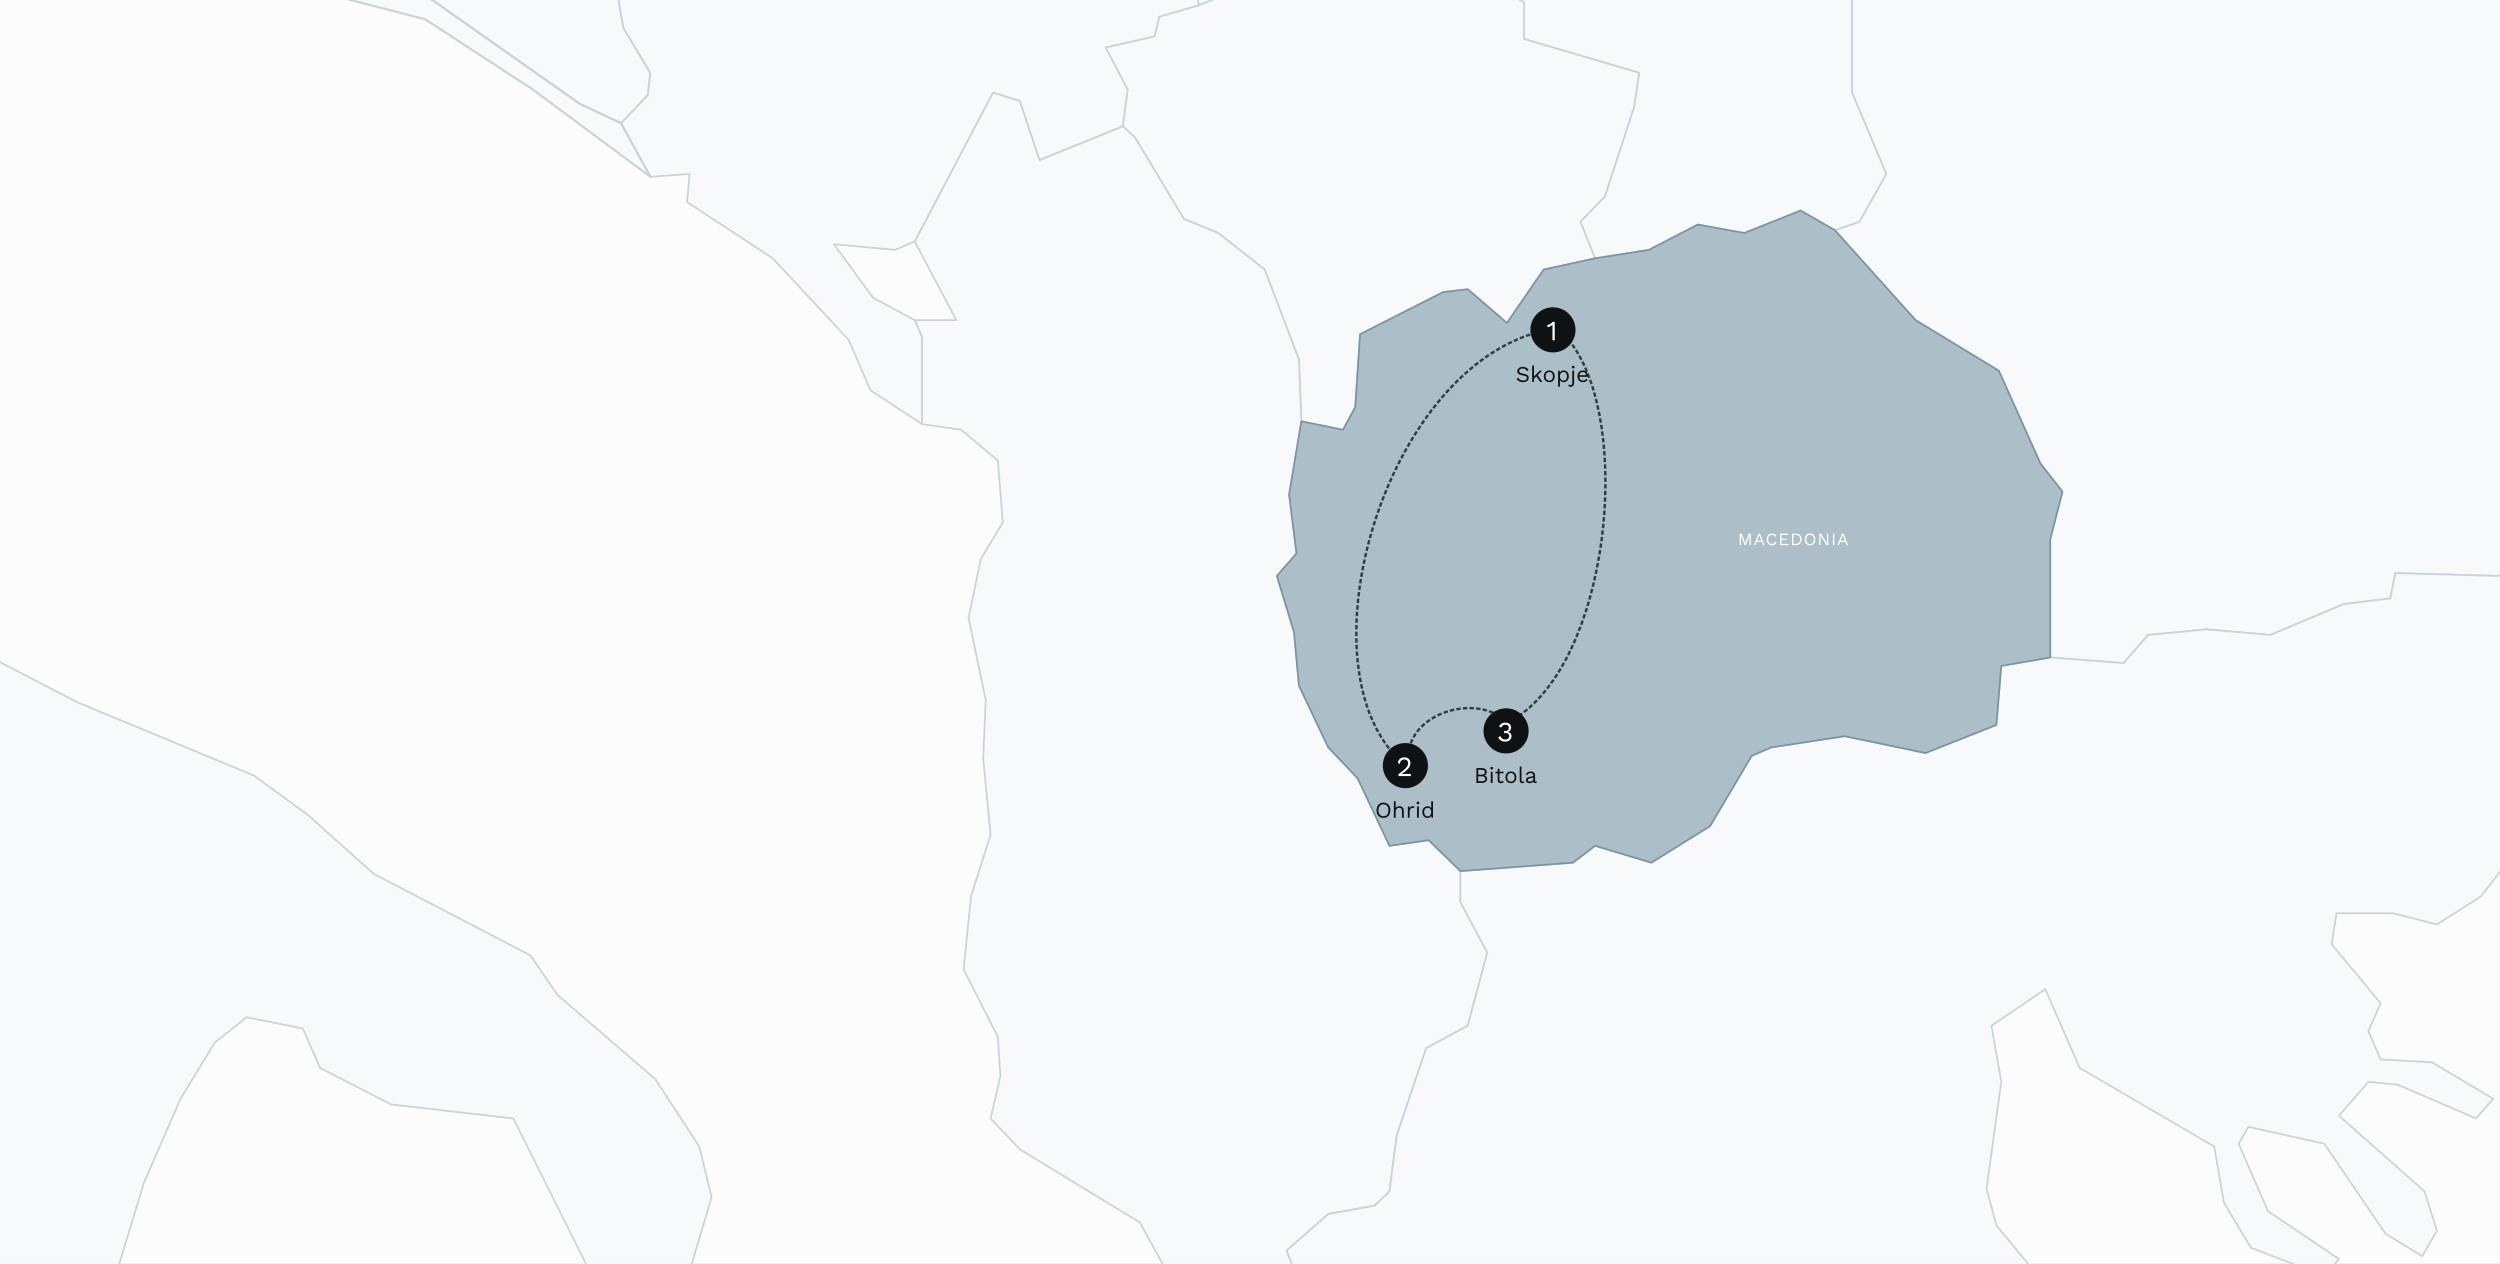 <?xml version="1.0" encoding="UTF-8"?>
<svg xmlns="http://www.w3.org/2000/svg" width="1440" height="728" viewBox="0 0 1440 728" fill="none">
  <rect x="0" y="0" width="1440" height="728" fill="#808080" stroke="none"/>
  <g clip-path="url(#clip0_2967_9322)">
    <rect width="3888" height="3123.97" transform="translate(-1918 -226)" fill="#FDFCFC"></rect>
    <mask id="mask0_2967_9322" style="mask-type:alpha" maskUnits="userSpaceOnUse" x="-2156" y="-1395" width="5014" height="4516">
      <path d="M-2155.26 -1394.96H2857.8V3120.28H-2155.26V-1394.96Z" fill="#D9D9D9"></path>
    </mask>
    <g mask="url(#mask0_2967_9322)">
      <path d="M2125.38 -226.858L2128.2 -166.951L2115.51 -137.806L2087.32 -147.521L2056.3 -139.425L2042.21 -107.043L2025.29 -87.613V-45.516L2030.93 22.488L2008.38 33.822L1967.5 93.73L2009.79 122.874L2033.75 158.495L2067.58 198.973L2074.63 218.403L2050.67 215.165L2037.98 221.641H2012.61L1991.46 231.356L1943.54 190.878L1894.2 195.735L1873.05 213.545L1825.13 220.022L1811.03 255.643L1784.25 260.5L1780.02 283.168L1757.47 275.073L1734.91 292.883L1744.78 309.074L1757.47 352.791L1754.65 365.744L1719.41 385.173L1694.03 380.316L1648.93 386.792L1601 401.365L1577.04 383.554L1524.88 364.125L1512.19 373.839L1478.36 351.171L1461.45 323.647L1438.89 331.742L1379.69 330.123L1376.87 344.695L1350.09 347.934L1307.8 365.744L1271.15 362.505L1237.32 365.744L1223.22 381.935L1180.93 378.697V310.693L1187.98 283.168L1175.29 266.977L1151.33 213.545L1103.4 184.401L1056.89 132.588L1070.98 127.731L1086.49 100.206L1066.75 53.252V-0.18L1082.26 -9.895L1107.63 -11.514L1123.14 -37.42L1145.69 -64.945L1149.92 -87.613L1127.37 -103.804L1109.04 -129.71L1068.16 -153.997L1034.33 -217.144L1025.88 -256.003L1031.51 -293.243L1061.12 -309.434L1063.94 -340.198L1076.62 -351.531L1137.23 -311.053L1111.86 -278.67L1124.55 -249.526L1176.7 -259.241L1231.68 -254.383L1306.39 -238.192L1355.73 -231.716L1390.97 -239.811L1523.47 -212.286L1582.67 -209.048L1615.09 -218.763L1637.65 -233.335L1654.56 -259.241L1701.08 -293.243L1746.19 -312.672L1808.21 -327.244L1849.09 -333.721L1912.52 -296.481L1957.63 -290.004L1970.32 -280.29L1994.28 -288.385L2029.52 -246.288L2060.53 -234.954L2097.18 -226.858H2125.38Z" fill="#F8F9FA" stroke="#C8D3DB" stroke-linecap="round" stroke-linejoin="round"></path>
      <path d="M602.981 -817.832L626.944 -785.449L667.823 -757.924L693.196 -725.541L704.473 -728.78L710.111 -662.395L741.123 -633.251L794.688 -602.487L831.339 -589.534L844.025 -571.724L822.881 -539.341L855.302 -521.531L829.929 -508.578L827.109 -498.863L856.712 -489.148L877.856 -469.719L927.193 -458.385L948.337 -447.051L962.433 -427.621L980.758 -430.86L1004.72 -460.004L1028.69 -468.1L1070.97 -442.193L1035.73 -413.049L1042.78 -385.524L1065.33 -370.952L1076.61 -351.522L1063.93 -340.188L1061.11 -309.425L1031.5 -293.234L1025.87 -255.993L1034.32 -217.134L1068.15 -153.988L1109.03 -129.701L1127.36 -103.795L1149.91 -87.604L1145.68 -64.936L1123.13 -37.411L1107.62 -11.504L1082.25 -9.886L1066.74 -0.17V53.261L1086.48 100.215L1070.97 127.741L1056.88 132.598L1037.14 121.265L1004.72 134.217L977.938 129.36L949.746 143.932L918.734 148.789L910.277 127.741L924.373 113.169L941.289 61.357L944.108 41.927L877.856 22.497V1.448L846.844 -17.981L844.025 -29.315L811.604 -63.317L772.135 -84.365L756.629 -105.414L732.666 -90.842L741.123 -64.936L735.484 -48.744L711.521 -27.696V-5.028L690.377 3.067L688.967 -13.124L614.258 -60.078L584.656 -68.174L542.367 -94.081L515.584 -126.463L478.934 -153.988L473.296 -173.417L483.163 -186.371L518.404 -181.513L521.223 -217.134L476.115 -277.042L483.163 -289.995L526.861 -288.376L531.09 -301.329L484.573 -348.284L450.742 -367.713L443.694 -380.667L445.104 -422.764L467.658 -466.48L474.706 -506.959L453.561 -519.912L414.092 -508.578L428.188 -534.484L418.321 -576.582L442.284 -583.058L474.706 -584.677L462.019 -608.964L419.731 -625.156L402.815 -641.347L408.454 -673.73L390.129 -680.206L387.309 -706.112L364.755 -749.828L374.623 -774.115L404.225 -795.164L426.779 -787.069L457.79 -803.26L478.934 -829.166L493.031 -834.023L533.909 -827.547L549.415 -830.785L588.885 -825.928L602.981 -817.832Z" fill="#F8F9FA" stroke="#C8D3DB" stroke-linecap="round" stroke-linejoin="round"></path>
      <path d="M918.731 148.779L889.13 155.256L867.986 186.02L845.432 166.59L831.336 168.209L783.409 192.496L780.589 234.594L773.541 247.547L749.577 242.689L748.168 207.068L728.433 155.256L701.651 134.207L681.916 126.112L653.724 79.156L646.676 72.681L649.495 51.631L636.809 27.344L665.001 20.868L667.82 9.534L690.374 3.057L711.519 -5.038V-27.706L735.481 -48.754L741.12 -64.945L732.663 -90.852L756.626 -105.424L772.132 -84.375L811.601 -63.327L844.022 -29.325L846.841 -17.991L877.853 1.438V22.487L944.105 41.917L941.286 61.346L924.37 113.159L910.274 127.73L918.731 148.779Z" fill="#F8F9FA" stroke="#C8D3DB" stroke-linecap="round" stroke-linejoin="round"></path>
      <path d="M646.676 72.689L653.724 79.165L681.917 126.121L701.652 134.216L728.434 155.265L748.169 207.077L749.578 242.698L742.53 284.795L746.759 318.797L735.482 331.75L745.349 364.133L748.169 394.896L765.084 430.517L782 448.327L800.325 487.187L822.878 483.948L841.203 501.759V519.569L856.709 548.713L845.433 590.811L821.469 603.764L804.553 653.957L800.325 686.339L791.867 694.435L765.084 699.292L741.121 720.342L755.217 755.962L742.53 767.296L738.301 791.583L728.434 802.917L690.375 788.345L680.507 747.866L656.544 704.151L587.473 662.052L570.557 644.242L576.195 619.956L574.786 597.287L555.051 558.429L559.28 516.331L570.557 480.71L566.328 436.994L567.738 402.992L557.871 356.037L564.919 322.035L577.605 300.987L574.786 265.365L553.642 247.555L531.088 244.317V194.124L526.859 184.409H550.823L526.859 139.073L571.967 53.26L587.473 58.117L598.749 92.118L646.676 72.689Z" fill="#F8F9FA" stroke="#C8D3DB" stroke-linecap="round" stroke-linejoin="round"></path>
      <path d="M1467.08 1847.25H1499.5L1523.46 1831.05L1554.47 1890.96L1578.44 1889.34L1627.77 1874.77L1679.93 1878.01L1699.66 1894.2L1736.31 1897.44L1768.73 1905.53L1815.25 1894.2L1820.89 1900.68L1822.3 1946.01L1839.21 1949.25L1849.08 1937.92L1873.05 1928.2H1898.42L1920.97 1915.25L1915.33 1971.92L1902.65 1978.4L1840.62 1976.78L1726.45 1992.97L1651.74 1999.44L1641.87 1996.21L1632 1960.59L1585.48 1942.78L1498.09 1926.58L1476.94 1920.11L1433.24 1923.35L1417.74 1907.15L1412.1 1878.01L1414.92 1847.25L1434.65 1852.1L1440.29 1829.44L1467.08 1847.25ZM2078.85 1865.06L2056.3 1831.05L2071.8 1822.96L2088.72 1861.82L2078.85 1865.06ZM1307.79 1680.48L1288.05 1683.71L1278.19 1648.09L1285.23 1631.9L1314.84 1665.9L1307.79 1680.48ZM2191.62 1746.86L2167.66 1740.38L2173.29 1711.24L2163.43 1685.33L2195.85 1641.62L2240.96 1620.57L2253.64 1635.14L2240.96 1675.62L2228.27 1696.67L2233.91 1712.86L2211.35 1716.1L2191.62 1746.86ZM1923.79 1580.09L1902.65 1599.52L1889.96 1589.8L1916.74 1570.38L1923.79 1580.09ZM2011.19 1544.47V1533.13L2029.51 1515.32L2064.75 1499.13L2081.67 1508.85L2046.43 1531.52L2025.28 1533.13L2011.19 1544.47ZM1698.25 1457.04L1685.57 1478.08L1667.24 1466.75L1672.88 1447.32L1688.39 1437.61L1698.25 1457.04ZM1749 1482.94L1733.49 1492.66L1713.76 1457.04L1740.54 1424.65L1753.23 1435.99L1754.64 1465.13L1749 1482.94ZM1825.12 1340.46L1833.58 1314.55L1856.13 1312.93V1330.74L1825.12 1340.46ZM1519.23 1329.12L1505.14 1322.65L1510.77 1303.22L1526.28 1311.31L1519.23 1329.12ZM1964.67 1269.22L2004.14 1280.55L1994.27 1296.74L1971.72 1311.31L1947.75 1296.74L1930.84 1277.31L1964.67 1269.22ZM883.494 1270.84L889.133 1290.26L873.628 1306.46L851.073 1287.03L834.158 1257.88L846.845 1240.07L859.531 1259.5L883.494 1270.84ZM1632 1282.17L1612.27 1280.55L1578.44 1246.55L1591.12 1223.88L1603.81 1243.31L1622.13 1244.93L1632 1282.17ZM824.291 1125.11L828.52 1154.26L841.206 1159.12L859.531 1185.02L856.712 1204.45L827.11 1191.5L813.013 1194.74L797.508 1162.35L779.183 1165.59L787.641 1136.45L807.376 1138.07L824.291 1125.11ZM1822.3 1165.59L1806.79 1180.16L1781.42 1152.64L1801.16 1131.59L1771.55 1092.73L1770.14 1076.54L1799.74 1068.44L1818.07 1083.02L1826.53 1102.45L1832.17 1144.54L1822.3 1165.59ZM832.748 1066.82L814.424 1068.44L808.785 1053.87L820.062 1015.01L835.568 1019.87L838.387 1060.35L832.748 1066.82ZM1320.48 979.392L1333.16 1006.92L1410.69 1047.4L1450.16 1052.25L1474.12 1094.35L1471.3 1104.06L1492.45 1165.59L1507.95 1180.16L1546.01 1185.02L1551.65 1215.79L1538.97 1228.74L1512.18 1217.4L1482.58 1191.5L1476.94 1170.45L1445.93 1123.49L1395.19 1120.26L1374.04 1108.92L1365.58 1081.4L1344.44 1066.82L1316.25 1036.06L1295.1 1018.25L1252.81 1000.44L1244.36 989.107L1271.14 968.058L1300.74 959.963L1320.48 979.392ZM1854.72 885.482L1853.31 900.055L1880.09 924.341L1889.96 940.533L1873.05 974.534L1816.66 961.581L1805.38 948.628L1827.94 927.58L1815.25 919.484L1798.34 943.771L1767.32 932.437L1754.64 917.865L1764.5 895.197L1785.65 896.816L1809.61 883.863V874.149L1842.03 870.91L1854.72 885.482ZM708.702 859.576L690.378 864.433L673.462 851.481L656.546 820.717L625.535 785.097L635.402 767.286L657.956 760.81L677.691 780.238L662.185 799.668L673.462 811.002L686.148 849.862L708.702 859.576ZM1664.42 720.331L1654.55 742.999L1653.15 764.047L1599.58 752.714L1595.35 715.473L1626.36 713.854L1637.64 726.807L1651.74 712.236L1664.42 720.331ZM1698.25 608.611L1678.52 615.088L1654.55 594.038L1674.29 585.943L1698.25 608.611ZM1530.51 560.037L1507.95 569.751L1482.58 551.941L1498.09 514.702L1516.41 516.32L1530.51 537.369V560.037ZM1754.64 532.512L1747.59 521.177L1717.99 501.749L1653.15 492.033L1620.72 477.462L1608.04 480.699L1579.85 464.508L1562.93 470.985L1527.69 498.51L1506.54 495.272L1483.99 479.08L1452.98 485.557L1429.02 516.32L1403.64 532.512L1378.27 526.036H1345.85L1343.03 543.846L1371.22 577.847L1364.17 594.038L1371.22 610.23L1400.82 611.849L1436.06 632.898L1426.2 644.232L1381.09 624.802L1364.17 623.184L1347.26 642.612L1396.59 686.329L1403.64 708.997L1395.19 723.569L1374.04 710.616L1338.8 658.804L1295.1 649.089L1289.46 658.804L1306.38 697.663L1347.26 725.189L1338.8 734.903L1296.51 718.712L1281.01 692.806L1275.37 660.423L1197.84 615.088L1178.1 569.751L1147.09 590.801L1152.73 623.184L1144.27 684.71L1149.91 705.759L1199.25 765.667L1217.57 809.384L1254.22 843.385L1290.87 895.197L1300.74 924.341L1282.42 942.152L1264.09 934.056L1268.32 903.293L1237.31 883.863L1210.53 903.293L1231.67 940.533L1238.72 959.963L1233.08 981.011L1210.53 993.964L1173.88 995.584L1207.71 1018.25L1254.22 1034.44L1276.78 1052.25L1297.92 1053.87L1321.89 1087.87L1358.54 1097.59L1382.5 1131.59L1410.69 1139.69L1434.65 1152.64L1448.75 1186.64L1452.98 1233.6L1461.44 1267.6L1462.85 1295.12L1447.34 1303.22L1429.02 1277.31L1369.81 1219.02L1355.72 1212.55L1341.62 1223.88L1300.74 1231.98L1273.96 1253.02L1295.1 1274.07L1296.51 1293.5L1307.79 1317.79L1335.98 1324.27L1364.17 1363.13L1321.89 1379.32L1306.38 1390.65L1295.1 1382.56L1292.28 1363.13L1231.67 1327.51L1223.21 1337.22L1233.08 1376.08L1251.4 1401.99L1282.42 1471.61L1300.74 1531.52L1297.92 1565.52L1312.02 1589.8L1313.43 1614.09L1289.46 1594.66L1258.45 1554.18L1247.18 1529.9L1216.16 1531.52L1197.84 1584.95L1200.66 1615.71L1178.1 1597.9L1175.29 1550.95L1145.68 1505.61L1133 1499.13L1114.67 1468.37L1093.53 1478.08L1092.12 1525.04L1086.48 1541.23L1055.47 1510.47L1023.05 1453.8L1020.23 1424.65L1039.96 1397.13L1035.73 1377.7L1013.18 1337.22L983.578 1312.93L966.662 1304.84L956.794 1278.93L928.602 1257.88V1241.69L956.794 1214.17L970.891 1172.07L997.674 1180.16L1017.41 1176.93L1045.6 1138.07L1068.15 1139.69L1123.13 1173.69L1182.33 1193.12L1211.94 1209.31L1228.85 1227.12L1251.4 1231.98L1244.36 1209.31L1255.63 1202.83H1285.23L1288.05 1176.93L1259.86 1167.21L1248.59 1170.45L1214.75 1147.78L1182.33 1134.83L1151.32 1110.54L1134.41 1131.59H1117.49L1069.56 1117.02L1039.96 1128.35L980.758 1139.69L965.253 1118.64L928.602 1134.83L914.506 1123.49L887.724 1055.49L863.76 1024.73L846.845 1016.63L844.025 985.868L865.169 982.63L899.001 997.202L911.687 987.488L903.229 961.581L867.989 958.343L842.616 966.438L803.147 930.818L782.003 903.293L750.991 885.482L727.027 830.432L690.378 788.334L728.436 802.907L738.304 791.573L742.533 767.286L755.22 755.951L741.123 720.331L765.087 699.282L791.869 694.425L800.327 686.329L804.556 653.946L821.472 603.754L845.435 590.801L856.712 548.703L841.206 519.559V501.749L906.049 496.89L918.735 487.176L951.157 496.89L984.987 475.842L1008.95 435.364L1020.23 430.507L1062.52 424.03L1109.03 433.745L1149.91 417.554L1152.73 383.551L1180.92 378.694L1223.21 381.933L1237.31 365.741L1271.14 362.503L1307.79 365.741L1350.08 347.931L1376.86 344.693L1379.68 330.12L1438.88 331.74L1461.44 323.644L1478.35 351.169L1512.18 373.837L1524.87 364.123L1577.03 383.551L1600.99 401.362L1648.92 386.79L1694.02 380.314L1719.4 385.171L1754.64 365.741L1757.46 352.788L1744.77 309.072L1734.9 292.88L1757.46 275.07L1780.01 283.166L1796.93 288.023L1829.35 312.31L1842.03 362.503L1794.11 402.981L1801.16 474.223L1765.91 526.036L1754.64 532.512Z" fill="#F8F9FA" stroke="#C8D3DB" stroke-linecap="round" stroke-linejoin="round"></path>
      <path d="M1056.88 132.595L1103.4 184.407L1151.32 213.551L1175.29 266.984L1187.98 283.175L1180.93 310.699V378.703L1152.73 383.56L1149.92 417.563L1109.04 433.754L1062.52 424.038L1020.23 430.515L1008.95 435.373L984.99 475.851L951.16 496.899L918.738 487.185L906.052 496.899L841.209 501.758L822.884 483.947L800.331 487.185L782.006 448.325L765.09 430.515L748.175 394.894L745.355 364.131L735.488 331.749L746.765 318.795L742.536 284.794L749.584 242.697L773.548 247.554L780.596 234.601L783.415 192.503L831.342 168.216L845.439 166.597L867.992 186.027L889.136 155.263L918.738 148.786L949.75 143.929L977.942 129.357L1004.73 134.215L1037.15 121.262L1056.88 132.595Z" fill="#ACBEC8" stroke="#7C93A3" stroke-linecap="round" stroke-linejoin="round"></path>
      <path d="M414.097 -508.593L453.566 -519.927L474.711 -506.973L467.662 -466.495L445.109 -422.779L443.699 -380.681L450.747 -367.728L484.578 -348.299L531.095 -301.344L526.866 -288.391L483.168 -290.01L476.12 -277.057L521.228 -217.149L518.409 -181.528L483.168 -186.386L473.301 -173.432L428.193 -165.337L447.928 -129.716L415.507 -126.478L387.314 -98.953L380.266 -71.427L381.676 -47.14L357.712 -43.902L350.664 -32.568L359.122 16.006L374.628 41.912L373.218 54.865L357.712 71.056L333.749 59.722L246.353 -1.805L237.895 -16.376L215.341 -14.758L199.835 -24.472L204.064 -50.379L161.776 -90.857L140.631 -116.763L134.993 -152.384L101.162 -170.194L30.681 -236.579L6.718 -268.961L-32.751 -306.201L-65.173 -345.06L-83.498 -409.826L-131.424 -461.638L-158.207 -482.686L-159.617 -505.354L-155.388 -586.311L-138.472 -596.026L-113.1 -589.549L-89.136 -560.405L-63.763 -544.214L-25.703 -596.026L19.404 -591.168L40.548 -610.598L78.608 -584.692L113.849 -583.073L153.318 -571.739L177.281 -581.453L199.835 -560.405L230.847 -576.596L256.22 -571.739L281.593 -574.977L318.243 -563.643L349.255 -560.405L364.76 -547.452L383.086 -511.831L414.097 -508.593Z" fill="#F8F9FA" stroke="#C8D3DB" stroke-width="1.268" stroke-linecap="round" stroke-linejoin="round"></path>
      <path d="M473.287 -173.422L478.926 -153.992L515.576 -126.468L542.358 -94.085L584.647 -68.178L614.249 -60.083L688.958 -13.129L690.368 3.063L667.814 9.54L664.995 20.874L636.803 27.35L649.489 51.637L646.67 72.686L598.743 92.115L587.466 58.114L571.96 53.257L526.852 139.07L515.576 143.927L480.335 140.689L502.889 171.453L526.852 184.406L531.082 194.121V244.314L501.479 224.884L488.793 195.74L445.095 148.785L395.758 116.402L397.168 100.211L374.614 101.83L357.698 71.067L373.204 54.875L374.614 41.922L359.108 16.017L350.65 -32.557L357.698 -43.891L381.662 -47.13L380.252 -71.417L387.3 -98.942L415.493 -126.468L447.914 -129.705L428.179 -165.326L473.287 -173.422Z" fill="#F8F9FA" stroke="#C8D3DB" stroke-linecap="round" stroke-linejoin="round"></path>
      <path d="M33.495 -39.044L65.916 -32.567L50.41 -17.995L33.495 -39.044ZM215.336 -14.757L237.889 -16.376L246.347 -1.804L333.743 59.723L357.707 71.057L374.622 101.821L306.961 51.627L244.937 11.149L201.24 -0.184L140.626 -32.567L133.578 -47.14L215.336 -14.757ZM126.53 -71.427L115.253 -69.808L36.314 -71.427L12.351 -76.284L5.302 -97.332L30.676 -94.095L37.724 -84.379L126.53 -71.427ZM51.82 -108.666L23.628 -107.048L-13.022 -120L-8.794 -137.811L58.868 -128.096L51.82 -108.666ZM-247.019 -375.823L-251.247 -369.347L-297.765 -413.063L-301.994 -443.827L-262.525 -400.11L-247.019 -375.823ZM-316.09 -481.067L-342.872 -484.305L-331.596 -502.116L-316.09 -481.067ZM-375.294 -456.78L-387.98 -458.399L-411.944 -526.403L-406.305 -545.832L-417.582 -578.214L-404.895 -583.072L-397.847 -549.07L-383.751 -534.498L-385.161 -508.592L-375.294 -456.78ZM-323.138 -536.117L-344.282 -531.26L-358.378 -547.451L-376.703 -550.69L-390.799 -566.881L-376.703 -578.214L-369.655 -597.644L-323.138 -536.117ZM374.622 -774.129L364.755 -749.842L387.309 -706.126L390.128 -680.22L408.453 -673.744L402.814 -641.361L419.73 -625.17L462.018 -608.978L474.705 -584.691L442.283 -583.072L418.32 -576.596L428.187 -534.498L414.091 -508.592L383.08 -511.83L364.755 -547.451L349.249 -560.404L318.237 -563.642L281.587 -574.977L256.214 -571.738L230.841 -576.596L199.83 -560.404L177.276 -581.453L153.312 -571.738L113.843 -583.072L78.603 -584.691L40.543 -610.597L19.399 -591.168L-25.709 -596.025L-63.769 -544.213L-89.141 -560.404L-113.105 -589.549L-138.478 -596.025L-155.394 -586.31L-159.622 -505.354L-158.213 -482.686L-131.43 -461.637L-83.503 -409.825L-65.178 -345.06L-32.757 -306.201L6.712 -268.961L30.676 -236.578L101.157 -170.193L134.987 -152.383L140.626 -116.762L161.77 -90.856L204.058 -50.378L199.83 -24.471L150.493 -69.808L113.843 -94.095L70.145 -139.43L16.58 -157.24L-21.48 -176.67L-67.997 -166.956L-93.371 -170.193L-103.238 -205.814L-184.996 -268.961L-245.609 -333.726L-256.886 -354.775L-213.188 -374.204L-232.923 -387.157L-287.898 -442.208L-304.813 -468.114L-306.222 -534.498L-317.5 -562.023L-358.378 -597.644L-373.884 -615.455L-403.486 -626.788L-423.221 -612.216L-427.449 -581.453L-469.738 -500.496H-488.063L-531.761 -568.5L-538.809 -599.263L-557.134 -662.41L-547.267 -670.505L-540.219 -660.79L-493.702 -647.837L-473.967 -668.886L-458.461 -660.79L-407.715 -662.41L-399.257 -667.267L-382.342 -702.888L-345.692 -668.886L-324.548 -657.552L-306.222 -665.648L-278.03 -654.314L-255.477 -651.075L-238.561 -657.552L-249.838 -694.792L-239.971 -706.126L-254.067 -723.936L-224.465 -740.128L-194.863 -749.842L-189.224 -767.653L-192.044 -803.274L-204.73 -817.846L-199.092 -840.514L-137.068 -868.039L-127.201 -884.231H-99.009V-911.756L-86.323 -924.709L-51.082 -914.994L-10.203 -895.564L13.76 -876.135L26.447 -855.086L64.507 -825.942L95.518 -790.321L113.843 -778.987L149.083 -769.272L167.408 -748.223L213.926 -733.651L282.997 -730.413L318.237 -744.985L333.743 -767.653L374.622 -774.129Z" fill="#F8F9FA" stroke="#C8D3DB" stroke-width="1.268" stroke-linecap="round" stroke-linejoin="round"></path>
      <path d="M-87.734 1165.6L-104.649 1206.08L-144.118 1275.7L-165.263 1358.27L-161.034 1390.66L-138.48 1413.33L-148.348 1421.42L-125.794 1450.57L-124.384 1471.61L-149.757 1502.38L-155.396 1529.9L-153.986 1554.19L-194.865 1544.48L-214.599 1549.33L-266.755 1526.67L-293.538 1481.33L-335.826 1448.95H-378.115L-397.849 1440.85L-438.729 1410.09L-481.017 1387.42L-517.667 1353.42L-541.63 1346.94L-562.775 1330.75H-603.653L-636.075 1304.84L-654.4 1267.6L-636.075 1207.7L-616.34 1194.74L-603.653 1175.31L-571.232 1212.55L-545.859 1199.6L-526.124 1173.69L-492.294 1175.31L-485.246 1189.89L-465.511 1194.74L-430.271 1220.65L-410.536 1227.13L-362.609 1210.93L-320.32 1217.41L-280.851 1209.31L-256.888 1199.6L-239.973 1183.41L-220.238 1178.55L-170.901 1183.41L-142.709 1163.98L-131.432 1167.22L-103.24 1147.79L-87.734 1165.6ZM-1191.46 493.66L-1181.6 508.231L-1156.22 589.188L-1164.68 615.094L-1183.01 647.477L-1171.73 692.812L-1180.19 879.013L-1188.64 925.967L-1201.33 932.444L-1242.21 913.014L-1263.35 917.871L-1280.27 908.157L-1284.5 956.731L-1309.87 990.732L-1352.16 987.495L-1362.03 977.779L-1395.86 916.252L-1401.5 846.63L-1393.04 825.581V785.103L-1377.53 783.483V755.958L-1402.91 736.529V705.765L-1393.04 683.097L-1394.45 641L-1405.72 626.427L-1417 589.188L-1448.01 550.329L-1446.6 495.278L-1398.68 504.993L-1380.35 500.135L-1336.65 475.849L-1307.05 435.37L-1287.32 427.275L-1266.17 398.13L-1256.31 412.703L-1225.29 425.656L-1208.38 449.943L-1195.69 458.038L-1205.56 480.706L-1191.46 493.66ZM-1074.47 -5.034L-1070.24 17.634L-1105.48 25.73L-1120.98 7.92L-1080.1 4.682L-1074.47 -5.034ZM-540.221 -921.462L-543.04 -906.89L-589.557 -869.649L-579.69 -846.982L-547.269 -835.648L-569.823 -801.646L-565.594 -785.455L-547.269 -782.216L-552.907 -749.834L-526.124 -732.023L-504.98 -710.975L-502.161 -689.926L-523.305 -688.307L-513.438 -698.022L-541.63 -733.642L-569.823 -719.07L-614.931 -733.642L-644.532 -701.26L-665.676 -694.783L-689.64 -676.973L-734.748 -657.543L-760.121 -664.02L-774.217 -652.686L-779.855 -602.493L-768.579 -592.778L-747.434 -550.681L-723.471 -532.87L-733.338 -502.107L-746.025 -490.773L-764.349 -498.868L-768.579 -471.343L-755.892 -398.482L-736.157 -346.67L-719.242 -325.622L-681.182 -290L-643.123 -272.19L-571.232 -212.282L-531.763 -194.472L-521.896 -183.138L-496.522 -137.802L-473.969 -85.99L-448.596 -3.414L-430.271 37.064L-397.849 84.018L-330.188 150.403L-269.575 197.358L-213.19 228.122L-170.901 232.979L-72.228 226.503L-35.578 237.836L-29.94 257.266L-35.578 271.838L-76.457 305.84V333.365L-55.313 352.795L44.77 404.607L146.262 446.704L177.274 469.373L215.334 503.374L305.549 550.329L321.055 572.996L377.44 621.57L402.812 660.43L409.861 689.574L388.716 760.816L366.162 752.72L339.38 731.671L295.682 644.239L225.201 636.143L184.322 615.094L174.455 592.426L142.034 585.949L123.709 600.522L103.974 632.904L82.829 681.478L61.685 751.101V778.626L77.191 806.152L118.07 822.343L151.901 846.63L174.455 872.536L178.684 934.062L191.37 968.065L178.684 989.113L151.901 984.256L116.661 995.59L92.697 1018.26L82.829 1040.93L89.878 1095.98L85.649 1118.64L39.132 1159.12L16.578 1199.6L2.482 1236.84H-58.132L-73.638 1212.55L-75.047 1176.93L-66.59 1155.88L-44.036 1144.55L-31.349 1099.21L-38.397 1066.83L-22.892 1040.93L16.578 1029.59V982.636L-3.157 961.588L-22.892 879.013L-56.722 809.39L-76.457 747.862L-91.963 718.718L-111.697 702.527L-163.853 697.67L-228.695 655.573L-232.924 637.762L-224.467 619.952L-239.973 574.616L-268.165 547.091L-304.815 556.805L-321.73 555.186L-323.14 530.899L-351.332 509.851L-389.392 506.612L-399.259 495.278L-435.909 430.513L-459.873 402.988L-492.294 404.607L-547.269 390.035L-575.461 401.369L-620.569 359.271L-660.038 344.699L-740.386 258.885L-765.759 226.503L-815.096 190.882L-847.517 139.069L-872.89 119.64L-929.275 96.972L-933.503 75.923L-977.202 25.73L-1001.17 9.539L-1019.49 -24.462L-1054.73 -32.558L-1053.32 -76.275L-1070.24 -132.945L-1094.2 -168.566L-1111.12 -254.379L-1122.39 -278.666L-1147.77 -296.477L-1204.15 -315.907L-1284.5 -370.957L-1300 -372.576L-1347.93 -393.625L-1377.53 -396.863L-1414.18 -377.433L-1457.88 -325.622L-1493.12 -270.571L-1505.81 -260.856L-1553.73 -241.427L-1596.02 -233.331L-1598.84 -257.618L-1569.24 -299.715L-1573.47 -332.098L-1619.99 -322.383L-1691.88 -361.242L-1704.56 -375.814L-1705.97 -398.482L-1715.84 -419.531L-1696.11 -460.009L-1684.83 -471.343L-1691.88 -498.868L-1736.98 -521.536L-1758.13 -571.729L-1746.85 -578.206L-1720.07 -574.968L-1696.11 -596.016L-1679.19 -600.874L-1667.91 -641.352L-1693.29 -667.258L-1717.25 -709.355L-1729.94 -719.07L-1731.35 -744.976L-1694.7 -772.501L-1674.96 -761.168L-1641.13 -769.263L-1604.48 -785.455L-1560.78 -772.501L-1526.95 -795.17L-1504.4 -830.79L-1512.86 -855.077L-1464.93 -902.032L-1450.83 -892.317L-1448.01 -851.839L-1414.18 -819.457L-1383.17 -809.742L-1388.81 -790.312L-1370.48 -770.883L-1357.8 -748.214L-1340.88 -759.549L-1350.75 -787.074L-1347.93 -803.265L-1316.92 -845.362L-1309.87 -863.173V-910.128L-1281.68 -911.747L-1270.4 -877.745L-1242.21 -864.792L-1201.33 -882.603L-1191.46 -880.983L-1171.73 -850.22L-1154.81 -855.077L-1175.96 -911.747L-1167.5 -940.891L-1149.17 -945.749L-1135.08 -931.177L-1108.3 -927.938L-1115.34 -957.083L-1108.3 -1007.28L-1066.01 -1002.42L-1053.32 -989.465L-1023.72 -982.988L-1008.21 -989.465L-991.298 -1025.09L-971.563 -1034.8L-923.636 -1039.66L-879.938 -1036.42L-813.686 -1060.71V-1023.47L-769.988 -966.797L-754.482 -958.701L-633.255 -934.414L-576.871 -929.557L-540.221 -921.462Z" fill="#F8F9FA" stroke="#C8D3DB" stroke-linecap="round" stroke-linejoin="round"></path>
      <path d="M802.5 434C751.5 376 797.647 218.172 883.5 192" stroke="#323B41" stroke-width="1.4" stroke-dasharray="2.54 1.27"></path>
      <path d="M871.5 414.501C927 381.501 941 244.5 904.5 197" stroke="#323B41" stroke-width="1.4" stroke-dasharray="2.54 1.27"></path>
      <path d="M811.63 431.857C815 412 844.5 401.5 863 412" stroke="#323B41" stroke-width="1.4" stroke-dasharray="2.54 1.27"></path>
      <circle cx="894.5" cy="190" r="13" fill="#0F1214"></circle>
      <path d="M894.224 196.006V188.224C894.224 188.042 894.224 187.849 894.224 187.645C894.235 187.431 894.246 187.211 894.256 186.986C893.892 187.34 893.469 187.65 892.986 187.918C892.504 188.176 892.011 188.363 891.507 188.481L891.169 187.307C891.362 187.286 891.603 187.216 891.893 187.098C892.193 186.97 892.504 186.814 892.825 186.632C893.158 186.439 893.463 186.236 893.742 186.021C894.021 185.807 894.235 185.598 894.385 185.394H895.511V196.006H894.224Z" fill="white"></path>
      <path d="M877.16 211.29C877.914 211.29 878.564 211.446 879.11 211.758C879.656 212.061 880.111 212.512 880.475 213.11L879.604 213.786C879.283 213.231 878.919 212.841 878.512 212.616C878.113 212.382 877.628 212.265 877.056 212.265C876.596 212.265 876.215 212.33 875.912 212.46C875.617 212.59 875.4 212.763 875.262 212.98C875.123 213.188 875.054 213.426 875.054 213.695C875.054 213.998 875.149 214.267 875.34 214.501C875.53 214.726 875.912 214.904 876.484 215.034L878.343 215.45C879.166 215.632 879.738 215.909 880.059 216.282C880.388 216.646 880.553 217.101 880.553 217.647C880.553 218.132 880.414 218.566 880.137 218.947C879.868 219.32 879.487 219.61 878.993 219.818C878.499 220.026 877.918 220.13 877.251 220.13C876.627 220.13 876.076 220.048 875.6 219.883C875.132 219.71 874.729 219.48 874.391 219.194C874.053 218.908 873.775 218.587 873.559 218.232L874.469 217.491C874.633 217.82 874.846 218.111 875.106 218.362C875.366 218.613 875.678 218.808 876.042 218.947C876.414 219.086 876.839 219.155 877.316 219.155C877.758 219.155 878.139 219.103 878.46 218.999C878.789 218.886 879.04 218.726 879.214 218.518C879.387 218.301 879.474 218.041 879.474 217.738C879.474 217.461 879.383 217.214 879.201 216.997C879.019 216.772 878.676 216.603 878.174 216.49L876.159 216.035C875.63 215.914 875.201 215.749 874.872 215.541C874.551 215.324 874.317 215.073 874.17 214.787C874.031 214.492 873.962 214.176 873.962 213.838C873.962 213.379 874.087 212.958 874.339 212.577C874.599 212.187 874.967 211.875 875.444 211.641C875.929 211.407 876.501 211.29 877.16 211.29ZM888.244 213.5L885.436 216.308L885.189 216.555L883.057 218.687V217.387L886.931 213.5H888.244ZM883.577 210.51V220H882.537V210.51H883.577ZM885.527 215.775L888.4 220H887.139L884.656 216.36L885.527 215.775ZM892.375 213.37C892.99 213.37 893.532 213.504 894 213.773C894.477 214.042 894.849 214.432 895.118 214.943C895.387 215.446 895.521 216.048 895.521 216.75C895.521 217.452 895.387 218.059 895.118 218.57C894.849 219.073 894.477 219.458 894 219.727C893.532 219.996 892.99 220.13 892.375 220.13C891.768 220.13 891.227 219.996 890.75 219.727C890.273 219.458 889.901 219.073 889.632 218.57C889.363 218.059 889.229 217.452 889.229 216.75C889.229 216.048 889.363 215.446 889.632 214.943C889.901 214.432 890.273 214.042 890.75 213.773C891.227 213.504 891.768 213.37 892.375 213.37ZM892.375 214.267C891.933 214.267 891.556 214.367 891.244 214.566C890.932 214.765 890.689 215.051 890.516 215.424C890.351 215.788 890.269 216.23 890.269 216.75C890.269 217.261 890.351 217.703 890.516 218.076C890.689 218.449 890.932 218.735 891.244 218.934C891.556 219.133 891.933 219.233 892.375 219.233C892.817 219.233 893.194 219.133 893.506 218.934C893.818 218.735 894.056 218.449 894.221 218.076C894.394 217.703 894.481 217.261 894.481 216.75C894.481 216.23 894.394 215.788 894.221 215.424C894.056 215.051 893.818 214.765 893.506 214.566C893.194 214.367 892.817 214.267 892.375 214.267ZM897.479 222.73V213.5H898.389L898.48 215.086L898.337 214.904C898.45 214.601 898.619 214.336 898.844 214.111C899.069 213.877 899.342 213.695 899.663 213.565C899.984 213.435 900.33 213.37 900.703 213.37C901.232 213.37 901.717 213.504 902.159 213.773C902.61 214.042 902.969 214.427 903.238 214.93C903.507 215.433 903.641 216.039 903.641 216.75C903.641 217.452 903.502 218.059 903.225 218.57C902.956 219.073 902.597 219.458 902.146 219.727C901.695 219.996 901.201 220.13 900.664 220.13C900.127 220.13 899.654 220 899.247 219.74C898.848 219.471 898.562 219.133 898.389 218.726L898.519 218.531V222.73H897.479ZM900.56 219.22C901.201 219.22 901.7 218.995 902.055 218.544C902.419 218.093 902.601 217.495 902.601 216.75C902.601 216.005 902.423 215.407 902.068 214.956C901.721 214.505 901.232 214.28 900.599 214.28C900.183 214.28 899.819 214.384 899.507 214.592C899.195 214.791 898.952 215.077 898.779 215.45C898.606 215.814 898.519 216.247 898.519 216.75C898.519 217.244 898.601 217.677 898.766 218.05C898.939 218.423 899.178 218.713 899.481 218.921C899.793 219.12 900.153 219.22 900.56 219.22ZM906.149 212.252C905.915 212.252 905.725 212.183 905.577 212.044C905.439 211.897 905.369 211.706 905.369 211.472C905.369 211.238 905.439 211.052 905.577 210.913C905.725 210.766 905.915 210.692 906.149 210.692C906.383 210.692 906.57 210.766 906.708 210.913C906.856 211.052 906.929 211.238 906.929 211.472C906.929 211.706 906.856 211.897 906.708 212.044C906.57 212.183 906.383 212.252 906.149 212.252ZM906.669 213.5V220.663C906.669 221.2 906.565 221.625 906.357 221.937C906.149 222.249 905.894 222.47 905.59 222.6C905.287 222.73 904.988 222.795 904.693 222.795C904.425 222.795 904.178 222.752 903.952 222.665C903.727 222.587 903.541 222.487 903.393 222.366L903.614 221.378C903.736 221.491 903.887 221.586 904.069 221.664C904.251 221.742 904.455 221.781 904.68 221.781C904.958 221.781 905.183 221.69 905.356 221.508C905.538 221.326 905.629 221.01 905.629 220.559V213.5H906.669ZM911.8 220.13C911.184 220.13 910.634 219.996 910.149 219.727C909.672 219.458 909.299 219.073 909.031 218.57C908.762 218.059 908.628 217.452 908.628 216.75C908.628 216.048 908.762 215.446 909.031 214.943C909.299 214.432 909.668 214.042 910.136 213.773C910.604 213.504 911.137 213.37 911.735 213.37C912.341 213.37 912.857 213.5 913.282 213.76C913.715 214.02 914.044 214.375 914.27 214.826C914.495 215.268 914.608 215.766 914.608 216.321C914.608 216.468 914.603 216.603 914.595 216.724C914.586 216.845 914.573 216.954 914.556 217.049H909.304V216.126H914.101L913.568 216.23C913.568 215.606 913.394 215.125 913.048 214.787C912.71 214.449 912.263 214.28 911.709 214.28C911.284 214.28 910.916 214.38 910.604 214.579C910.3 214.77 910.062 215.051 909.889 215.424C909.724 215.788 909.642 216.23 909.642 216.75C909.642 217.261 909.728 217.703 909.902 218.076C910.075 218.449 910.318 218.735 910.63 218.934C910.95 219.125 911.332 219.22 911.774 219.22C912.25 219.22 912.636 219.129 912.931 218.947C913.234 218.765 913.477 218.518 913.659 218.206L914.478 218.687C914.313 218.982 914.101 219.237 913.841 219.454C913.589 219.671 913.29 219.84 912.944 219.961C912.606 220.074 912.224 220.13 911.8 220.13Z" fill="#101110"></path>
      <circle cx="809.5" cy="441" r="13" fill="#0F1214"></circle>
      <path d="M805.515 447.006V445.961C806.576 445.178 807.461 444.492 808.168 443.903C808.886 443.313 809.46 442.777 809.889 442.295C810.317 441.813 810.623 441.357 810.805 440.928C810.987 440.489 811.078 440.033 811.078 439.562C811.078 438.929 810.875 438.42 810.467 438.034C810.071 437.637 809.524 437.439 808.827 437.439C808.099 437.439 807.514 437.68 807.075 438.163C806.635 438.634 806.378 439.267 806.303 440.06L805.178 439.385C805.274 438.763 805.472 438.216 805.773 437.745C806.083 437.273 806.496 436.903 807.011 436.635C807.536 436.367 808.158 436.233 808.876 436.233C809.422 436.233 809.91 436.314 810.339 436.474C810.778 436.635 811.153 436.866 811.464 437.166C811.775 437.455 812.011 437.804 812.172 438.211C812.343 438.618 812.429 439.068 812.429 439.562C812.429 440.226 812.268 440.88 811.947 441.523C811.625 442.156 811.095 442.82 810.355 443.517C809.615 444.214 808.613 444.985 807.348 445.832V445.848C807.466 445.837 807.627 445.832 807.831 445.832C808.045 445.821 808.254 445.816 808.458 445.816C808.672 445.805 808.833 445.8 808.94 445.8H812.654V447.006H805.515Z" fill="white"></path>
      <path d="M796.862 462.29C797.676 462.29 798.378 462.472 798.968 462.836C799.566 463.191 800.025 463.698 800.346 464.357C800.675 465.016 800.84 465.8 800.84 466.71C800.84 467.62 800.675 468.404 800.346 469.063C800.025 469.722 799.566 470.233 798.968 470.597C798.378 470.952 797.676 471.13 796.862 471.13C796.047 471.13 795.341 470.952 794.743 470.597C794.153 470.233 793.694 469.722 793.365 469.063C793.044 468.404 792.884 467.62 792.884 466.71C792.884 465.8 793.044 465.016 793.365 464.357C793.694 463.698 794.153 463.191 794.743 462.836C795.341 462.472 796.047 462.29 796.862 462.29ZM796.862 463.265C796.272 463.265 795.761 463.404 795.328 463.681C794.894 463.95 794.561 464.344 794.327 464.864C794.093 465.375 793.976 465.991 793.976 466.71C793.976 467.429 794.093 468.049 794.327 468.569C794.561 469.08 794.894 469.475 795.328 469.752C795.761 470.021 796.272 470.155 796.862 470.155C797.46 470.155 797.971 470.021 798.396 469.752C798.829 469.475 799.163 469.08 799.397 468.569C799.631 468.049 799.748 467.429 799.748 466.71C799.748 465.991 799.631 465.375 799.397 464.864C799.163 464.344 798.829 463.95 798.396 463.681C797.971 463.404 797.46 463.265 796.862 463.265ZM802.87 471V461.51H803.91V465.475C804.135 465.085 804.434 464.803 804.807 464.63C805.179 464.457 805.587 464.37 806.029 464.37C806.497 464.37 806.921 464.461 807.303 464.643C807.684 464.816 807.987 465.085 808.213 465.449C808.447 465.813 808.564 466.277 808.564 466.84V471H807.524V467.204C807.524 466.485 807.368 465.986 807.056 465.709C806.752 465.423 806.375 465.28 805.925 465.28C805.613 465.28 805.301 465.354 804.989 465.501C804.677 465.648 804.417 465.891 804.209 466.229C804.009 466.558 803.91 467 803.91 467.555V471H802.87ZM810.918 471V464.5H811.763L811.906 465.566C812.088 465.167 812.353 464.868 812.699 464.669C813.055 464.47 813.484 464.37 813.986 464.37C814.099 464.37 814.22 464.379 814.35 464.396C814.489 464.413 814.606 464.448 814.701 464.5L814.519 465.449C814.424 465.414 814.32 465.388 814.207 465.371C814.095 465.354 813.934 465.345 813.726 465.345C813.458 465.345 813.185 465.423 812.907 465.579C812.639 465.735 812.413 465.973 812.231 466.294C812.049 466.606 811.958 467.005 811.958 467.49V471H810.918ZM816.745 463.252C816.511 463.252 816.32 463.183 816.173 463.044C816.034 462.897 815.965 462.706 815.965 462.472C815.965 462.238 816.034 462.052 816.173 461.913C816.32 461.766 816.511 461.692 816.745 461.692C816.979 461.692 817.165 461.766 817.304 461.913C817.451 462.052 817.525 462.238 817.525 462.472C817.525 462.706 817.451 462.897 817.304 463.044C817.165 463.183 816.979 463.252 816.745 463.252ZM817.265 464.5V471H816.225V464.5H817.265ZM822.213 471.13C821.676 471.13 821.182 470.996 820.731 470.727C820.281 470.458 819.921 470.073 819.652 469.57C819.384 469.059 819.249 468.452 819.249 467.75C819.249 467.031 819.392 466.42 819.678 465.917C819.964 465.414 820.341 465.033 820.809 464.773C821.277 464.504 821.78 464.37 822.317 464.37C822.855 464.37 823.318 464.509 823.708 464.786C824.107 465.063 824.371 465.432 824.501 465.891L824.371 465.982V461.51H825.411V471H824.501L824.41 469.427L824.553 469.349C824.493 469.73 824.345 470.055 824.111 470.324C823.886 470.584 823.604 470.783 823.266 470.922C822.937 471.061 822.586 471.13 822.213 471.13ZM822.317 470.22C822.733 470.22 823.093 470.116 823.396 469.908C823.708 469.7 823.947 469.405 824.111 469.024C824.285 468.634 824.371 468.179 824.371 467.659C824.371 467.165 824.285 466.74 824.111 466.385C823.947 466.03 823.713 465.757 823.409 465.566C823.115 465.375 822.768 465.28 822.369 465.28C821.711 465.28 821.199 465.505 820.835 465.956C820.471 466.407 820.289 467.005 820.289 467.75C820.289 468.495 820.467 469.093 820.822 469.544C821.178 469.995 821.676 470.22 822.317 470.22Z" fill="#101110"></path>
      <circle cx="867.5" cy="421" r="13" fill="#0F1214"></circle>
      <path d="M866.988 427.167C866.045 427.167 865.209 426.947 864.48 426.507C863.762 426.057 863.274 425.441 863.017 424.658L864.303 423.999C864.432 424.396 864.609 424.744 864.834 425.044C865.059 425.334 865.354 425.559 865.718 425.72C866.093 425.88 866.559 425.961 867.117 425.961C867.589 425.961 867.985 425.875 868.307 425.704C868.628 425.532 868.875 425.302 869.046 425.012C869.218 424.712 869.304 424.369 869.304 423.983C869.304 423.597 869.229 423.276 869.078 423.018C868.939 422.761 868.714 422.574 868.403 422.456C868.092 422.327 867.685 422.263 867.181 422.263C867.063 422.263 866.935 422.268 866.795 422.279C866.656 422.279 866.511 422.29 866.361 422.311V421.025C866.458 421.035 866.549 421.041 866.635 421.041C866.731 421.041 866.817 421.041 866.892 421.041C867.674 421.041 868.232 420.891 868.564 420.591C868.896 420.28 869.062 419.797 869.062 419.143C869.062 418.586 868.891 418.163 868.548 417.873C868.205 417.584 867.717 417.439 867.085 417.439C866.409 417.439 865.895 417.589 865.541 417.889C865.187 418.179 864.909 418.575 864.705 419.079L863.483 418.5C863.655 418.05 863.912 417.654 864.255 417.311C864.598 416.968 865.011 416.7 865.493 416.507C865.986 416.314 866.527 416.217 867.117 416.217C867.856 416.217 868.467 416.346 868.95 416.603C869.432 416.85 869.791 417.182 870.027 417.6C870.274 418.018 870.397 418.479 870.397 418.983C870.397 419.369 870.343 419.717 870.236 420.028C870.129 420.328 869.979 420.591 869.786 420.816C869.604 421.041 869.395 421.223 869.159 421.362C868.923 421.491 868.671 421.577 868.403 421.62V421.652C868.757 421.662 869.068 421.732 869.336 421.861C869.614 421.989 869.85 422.161 870.043 422.375C870.236 422.59 870.381 422.836 870.477 423.115C870.584 423.383 870.638 423.667 870.638 423.967C870.638 424.589 870.483 425.141 870.172 425.623C869.872 426.105 869.448 426.486 868.902 426.765C868.355 427.033 867.717 427.167 866.988 427.167Z" fill="white"></path>
      <path d="M850.404 451V442.42H853.459C854.473 442.42 855.214 442.632 855.682 443.057C856.15 443.482 856.384 444.058 856.384 444.786C856.384 445.219 856.258 445.614 856.007 445.969C855.755 446.316 855.4 446.537 854.941 446.632V446.645C855.452 446.74 855.855 446.974 856.15 447.347C856.453 447.711 856.605 448.127 856.605 448.595C856.605 449.323 856.332 449.908 855.786 450.35C855.24 450.783 854.46 451 853.446 451H850.404ZM851.444 450.025H853.693C854.308 450.025 854.763 449.899 855.058 449.648C855.361 449.397 855.513 449.046 855.513 448.595C855.513 448.136 855.361 447.785 855.058 447.542C854.763 447.291 854.308 447.165 853.693 447.165H851.444V450.025ZM851.444 446.19H853.472C854.685 446.19 855.292 445.722 855.292 444.786C855.292 443.859 854.685 443.395 853.472 443.395H851.444V446.19ZM859.222 443.252C858.988 443.252 858.797 443.183 858.65 443.044C858.511 442.897 858.442 442.706 858.442 442.472C858.442 442.238 858.511 442.052 858.65 441.913C858.797 441.766 858.988 441.692 859.222 441.692C859.456 441.692 859.642 441.766 859.781 441.913C859.928 442.052 860.002 442.238 860.002 442.472C860.002 442.706 859.928 442.897 859.781 443.044C859.642 443.183 859.456 443.252 859.222 443.252ZM859.742 444.5V451H858.702V444.5H859.742ZM863.689 442.654V449.206C863.689 449.527 863.78 449.765 863.962 449.921C864.144 450.077 864.378 450.155 864.664 450.155C864.915 450.155 865.132 450.112 865.314 450.025C865.496 449.938 865.66 449.821 865.808 449.674L866.172 450.545C865.972 450.727 865.734 450.87 865.457 450.974C865.188 451.078 864.876 451.13 864.521 451.13C864.191 451.13 863.884 451.074 863.598 450.961C863.312 450.84 863.082 450.653 862.909 450.402C862.744 450.142 862.657 449.804 862.649 449.388V442.94L863.689 442.654ZM866.055 444.5V445.397H861.349V444.5H866.055ZM870.292 444.37C870.907 444.37 871.449 444.504 871.917 444.773C872.394 445.042 872.766 445.432 873.035 445.943C873.304 446.446 873.438 447.048 873.438 447.75C873.438 448.452 873.304 449.059 873.035 449.57C872.766 450.073 872.394 450.458 871.917 450.727C871.449 450.996 870.907 451.13 870.292 451.13C869.685 451.13 869.144 450.996 868.667 450.727C868.19 450.458 867.818 450.073 867.549 449.57C867.28 449.059 867.146 448.452 867.146 447.75C867.146 447.048 867.28 446.446 867.549 445.943C867.818 445.432 868.19 445.042 868.667 444.773C869.144 444.504 869.685 444.37 870.292 444.37ZM870.292 445.267C869.85 445.267 869.473 445.367 869.161 445.566C868.849 445.765 868.606 446.051 868.433 446.424C868.268 446.788 868.186 447.23 868.186 447.75C868.186 448.261 868.268 448.703 868.433 449.076C868.606 449.449 868.849 449.735 869.161 449.934C869.473 450.133 869.85 450.233 870.292 450.233C870.734 450.233 871.111 450.133 871.423 449.934C871.735 449.735 871.973 449.449 872.138 449.076C872.311 448.703 872.398 448.261 872.398 447.75C872.398 447.23 872.311 446.788 872.138 446.424C871.973 446.051 871.735 445.765 871.423 445.566C871.111 445.367 870.734 445.267 870.292 445.267ZM876.384 441.51V449.349C876.384 449.678 876.445 449.908 876.566 450.038C876.687 450.159 876.882 450.22 877.151 450.22C877.324 450.22 877.467 450.207 877.58 450.181C877.693 450.155 877.844 450.107 878.035 450.038L877.866 450.948C877.727 451.009 877.576 451.052 877.411 451.078C877.246 451.113 877.077 451.13 876.904 451.13C876.375 451.13 875.981 450.987 875.721 450.701C875.47 450.415 875.344 449.977 875.344 449.388V441.51H876.384ZM883.166 446.801C883.166 446.316 883.036 445.943 882.776 445.683C882.516 445.414 882.147 445.28 881.671 445.28C881.22 445.28 880.839 445.38 880.527 445.579C880.215 445.77 879.985 446.082 879.838 446.515L878.993 445.995C879.166 445.51 879.487 445.12 879.955 444.825C880.423 444.522 881.003 444.37 881.697 444.37C882.165 444.37 882.589 444.452 882.971 444.617C883.352 444.773 883.651 445.016 883.868 445.345C884.093 445.666 884.206 446.082 884.206 446.593V449.739C884.206 450.051 884.37 450.207 884.7 450.207C884.864 450.207 885.025 450.185 885.181 450.142L885.129 450.961C884.955 451.048 884.73 451.091 884.453 451.091C884.201 451.091 883.976 451.043 883.777 450.948C883.577 450.853 883.421 450.71 883.309 450.519C883.196 450.32 883.14 450.073 883.14 449.778V449.648L883.4 449.687C883.296 450.025 883.118 450.302 882.867 450.519C882.615 450.727 882.334 450.883 882.022 450.987C881.71 451.082 881.402 451.13 881.099 451.13C880.717 451.13 880.362 451.065 880.033 450.935C879.703 450.805 879.439 450.61 879.24 450.35C879.049 450.081 878.954 449.752 878.954 449.362C878.954 448.877 879.114 448.478 879.435 448.166C879.764 447.845 880.219 447.629 880.8 447.516L883.374 447.009V447.867L881.281 448.296C880.856 448.383 880.54 448.504 880.332 448.66C880.124 448.816 880.02 449.033 880.02 449.31C880.02 449.579 880.124 449.8 880.332 449.973C880.548 450.138 880.852 450.22 881.242 450.22C881.493 450.22 881.731 450.19 881.957 450.129C882.191 450.06 882.399 449.96 882.581 449.83C882.763 449.691 882.906 449.522 883.01 449.323C883.114 449.115 883.166 448.872 883.166 448.595V446.801Z" fill="#101110"></path>
      <path d="M1008.46 307.4V314H1007.7V309.85L1007.79 308.11H1007.78L1005.61 314H1004.93L1002.76 308.11H1002.75L1002.84 309.85V314H1002.08V307.4H1003.31L1004.76 311.41L1005.26 313.06H1005.28L1005.79 311.42L1007.23 307.4H1008.46ZM1016.38 314H1015.53L1014.83 312.17H1011.84L1011.14 314H1010.3L1012.87 307.4H1013.82L1016.38 314ZM1012.13 311.42H1014.54L1013.33 308.17L1012.13 311.42ZM1023.31 312.31C1023.17 312.683 1022.97 313.007 1022.71 313.28C1022.45 313.547 1022.15 313.75 1021.79 313.89C1021.45 314.03 1021.07 314.1 1020.65 314.1C1020.03 314.1 1019.48 313.963 1019.02 313.69C1018.57 313.41 1018.22 313.017 1017.96 312.51C1017.72 312.003 1017.59 311.4 1017.59 310.7C1017.59 310 1017.72 309.397 1017.96 308.89C1018.22 308.383 1018.57 307.993 1019.02 307.72C1019.48 307.44 1020.02 307.3 1020.63 307.3C1021.06 307.3 1021.44 307.36 1021.77 307.48C1022.11 307.593 1022.39 307.767 1022.62 308C1022.86 308.227 1023.05 308.507 1023.19 308.84L1022.4 309.21C1022.26 308.83 1022.04 308.543 1021.76 308.35C1021.49 308.15 1021.13 308.05 1020.69 308.05C1020.25 308.05 1019.85 308.157 1019.51 308.37C1019.17 308.577 1018.91 308.877 1018.71 309.27C1018.53 309.663 1018.43 310.14 1018.43 310.7C1018.43 311.253 1018.52 311.73 1018.7 312.13C1018.88 312.523 1019.14 312.827 1019.47 313.04C1019.81 313.247 1020.2 313.35 1020.65 313.35C1021.09 313.35 1021.48 313.24 1021.8 313.02C1022.13 312.793 1022.37 312.457 1022.51 312.01L1023.31 312.31ZM1025.35 314V307.4H1029.98V308.15H1026.15V310.28H1029.13V311.03H1026.15V313.25H1030.13V314H1025.35ZM1034.35 307.4C1035.39 307.4 1036.2 307.687 1036.78 308.26C1037.38 308.827 1037.67 309.64 1037.67 310.7C1037.67 311.76 1037.38 312.577 1036.78 313.15C1036.2 313.717 1035.39 314 1034.35 314H1032.22V307.4H1034.35ZM1034.43 313.25C1035.19 313.25 1035.77 313.027 1036.19 312.58C1036.62 312.127 1036.83 311.5 1036.83 310.7C1036.83 309.9 1036.62 309.277 1036.19 308.83C1035.77 308.377 1035.19 308.15 1034.43 308.15H1033.02V313.25H1034.43ZM1042.59 307.3C1043.22 307.3 1043.76 307.44 1044.21 307.72C1044.67 307.993 1045.02 308.383 1045.27 308.89C1045.52 309.397 1045.65 310 1045.65 310.7C1045.65 311.4 1045.52 312.003 1045.27 312.51C1045.02 313.017 1044.67 313.41 1044.21 313.69C1043.76 313.963 1043.22 314.1 1042.59 314.1C1041.96 314.1 1041.42 313.963 1040.96 313.69C1040.51 313.41 1040.15 313.017 1039.9 312.51C1039.65 312.003 1039.53 311.4 1039.53 310.7C1039.53 310 1039.65 309.397 1039.9 308.89C1040.15 308.383 1040.51 307.993 1040.96 307.72C1041.42 307.44 1041.96 307.3 1042.59 307.3ZM1042.59 308.05C1042.14 308.05 1041.74 308.157 1041.41 308.37C1041.08 308.577 1040.82 308.88 1040.64 309.28C1040.46 309.673 1040.37 310.147 1040.37 310.7C1040.37 311.253 1040.46 311.73 1040.64 312.13C1040.82 312.523 1041.08 312.827 1041.41 313.04C1041.74 313.247 1042.14 313.35 1042.59 313.35C1043.05 313.35 1043.44 313.247 1043.77 313.04C1044.1 312.827 1044.36 312.523 1044.54 312.13C1044.72 311.73 1044.81 311.253 1044.81 310.7C1044.81 310.147 1044.72 309.673 1044.54 309.28C1044.36 308.88 1044.1 308.577 1043.77 308.37C1043.44 308.157 1043.05 308.05 1042.59 308.05ZM1053.09 307.4V314H1052.1L1049.34 309.58L1048.64 308.34H1048.63L1048.67 309.34V314H1047.91V307.4H1048.9L1051.65 311.8L1052.36 313.07H1052.37L1052.33 312.06V307.4H1053.09ZM1056.56 307.4V314H1055.76V307.4H1056.56ZM1064.47 314H1063.62L1062.92 312.17H1059.93L1059.23 314H1058.39L1060.96 307.4H1061.91L1064.47 314ZM1060.22 311.42H1062.63L1061.42 308.17L1060.22 311.42Z" fill="white"></path>
    </g>
  </g>
  <defs>
    <clipPath id="clip0_2967_9322">
      <rect width="3888" height="3123.97" fill="white" transform="translate(-1918 -226)"></rect>
    </clipPath>
  </defs>
</svg>
